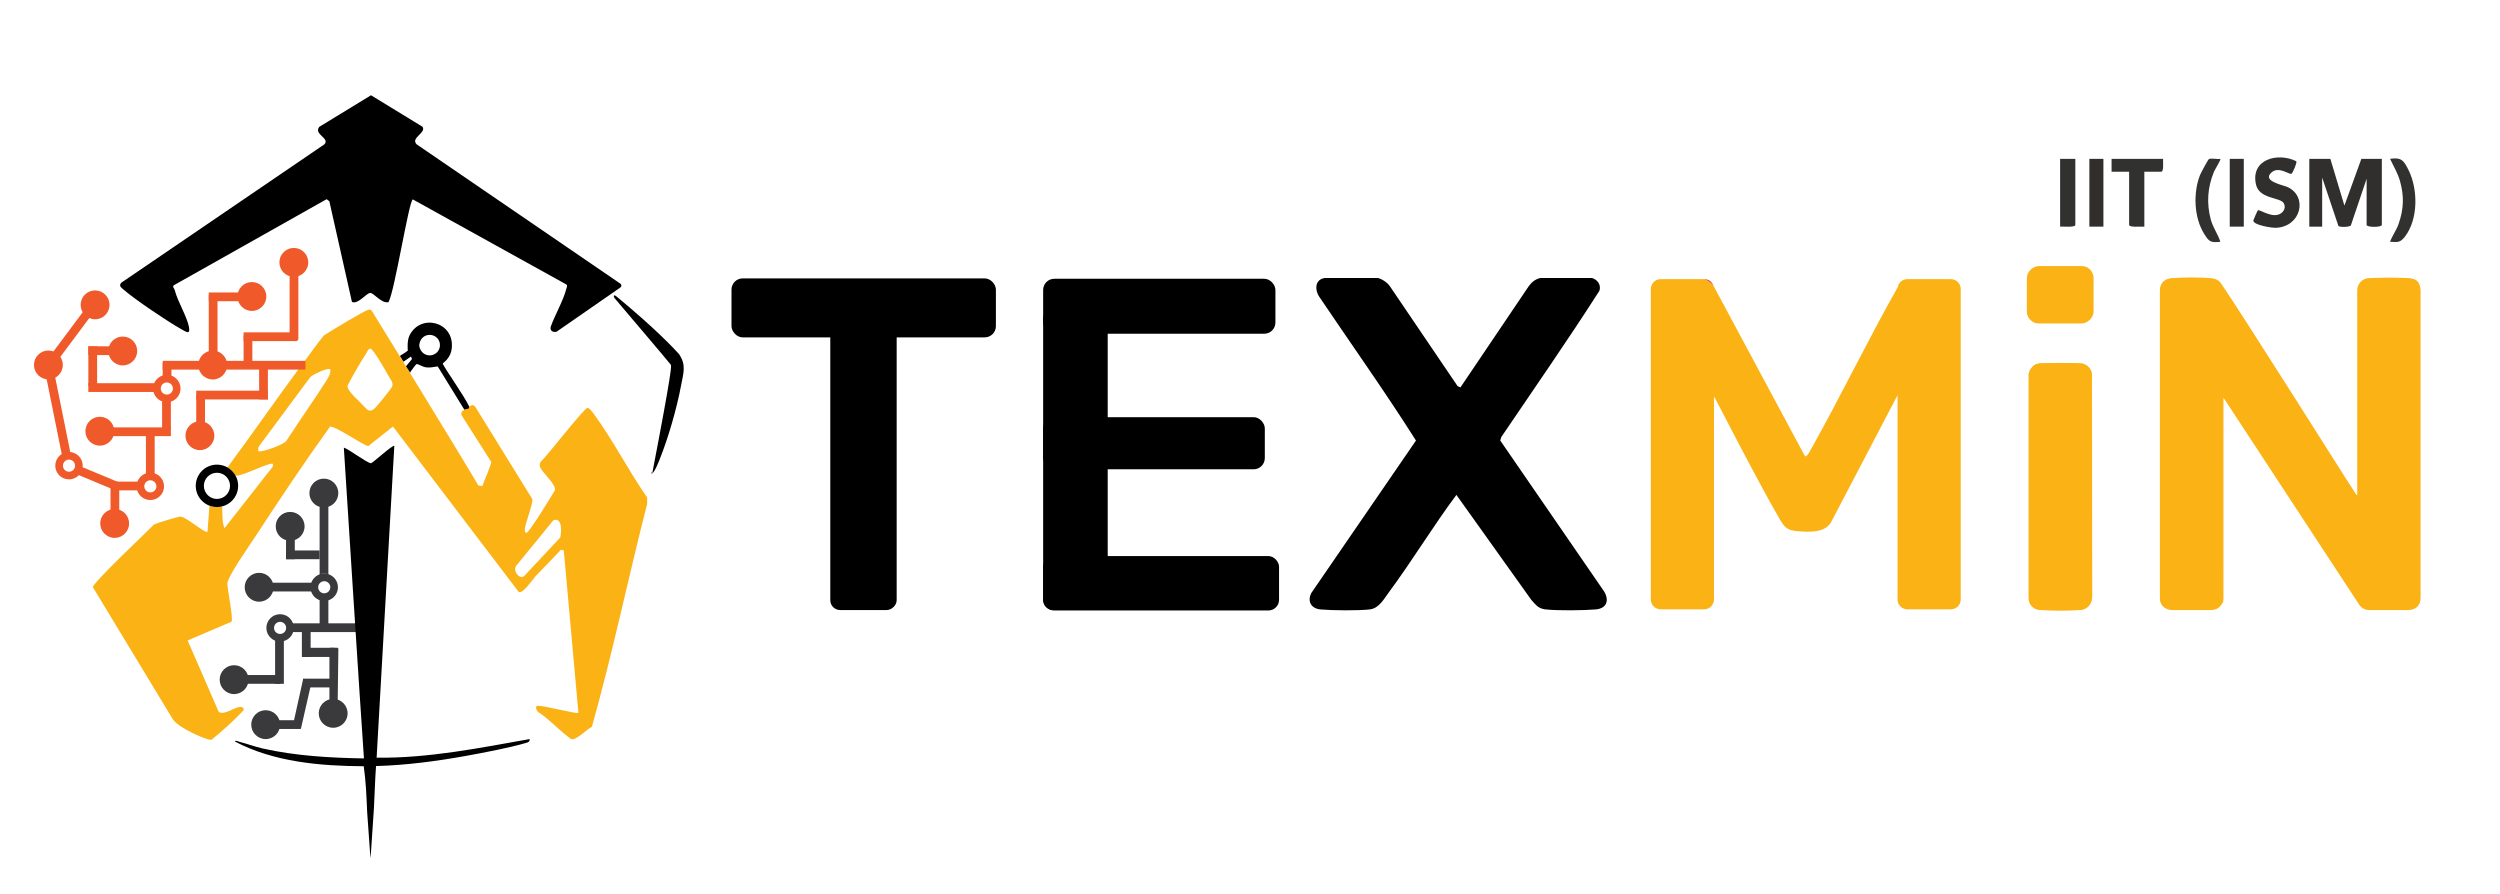 <?xml version="1.0" encoding="UTF-8"?>
<svg id="Layer_1" data-name="Layer 1" xmlns="http://www.w3.org/2000/svg" viewBox="0 0 1025.43 366.88">
  <defs>
    <style>
      .cls-1 {
        fill: #dd1d1d;
      }

      .cls-2 {
        fill: #302f2e;
      }

      .cls-3 {
        fill: #3a3a3c;
      }

      .cls-4 {
        fill: #f0592a;
      }

      .cls-5 {
        fill: #313130;
      }

      .cls-6 {
        fill: #fbb215;
      }
    </style>
  </defs>
  <path class="cls-6" d="M243.59,169.82c-.47-.64-1.87-2.64-2.69-2.49-1.44.25-16.57,19.75-19.14,22.13-.34.61-.48,1.23-.29,1.93.65,2.32,6.45,6.86,6.17,9.64-1.19,1.99-10.72,17.78-11.75,17.54-.63-.14-.69-.94-.63-1.54.25-2.72,3.52-10.49,3.06-12.37l-23.09-37.35c-.86-1.68-1.86-1.15-3.1-.5-.1.06-1.47,1.2-1.92,1.44-1.02.54-1.32,1.28-.7,2.37l12.04,18.93c-1.14,3.75-1.83,4.74-3.69,9.82l-1.66-.26c-9.05-15.4-39.87-65.38-43.67-71.59-.36-.5-.84-.63-1.39-.49-1.79.46-14.17,7.95-18.29,10.54-2.78,3.4-5.29,7.03-7.91,10.55-.95,1.28-1.94,2.56-2.88,3.84-9.7,13.15-19.02,26.63-28.78,39.76,1.34.76,2.46,1.87,3.23,3.21.06.07.1.13.12.16,2.46.5,14.29-5.83,15.35-4.79l-.09,1.09-19.82,25.26c-1.08-2.61-.74-6.11-.96-8.94-.68.17-1.39.26-2.13.26-1.08,0-2.12-.2-3.08-.57l-.79,10.69c-.92.96-8.83-6.33-11.31-6.21-.71.03-9.71,2.74-10.62,3.24-3.18,3.29-25.04,23.82-25.08,25.73l32.9,54.36c1.98,2.77,9.27,6.28,12.68,7.47,1.01.35,1.96.86,3.09.74,4.49-3.65,9.05-7.72,13.02-11.97.47-.77-.1-1.39-1-1.48-2.22-.25-7.08,3.78-9.12,1.94l-12.71-29.22,18.02-7.69c.74-1.41-1.67-12.96-1.73-15.6-.06-2.79,9.79-16.71,12.01-20.12,9.72-14.91,19.74-29.87,30.09-44.26,1.93-.5,12.92,7.2,15.67,7.99l10.16-8.07,51.58,67.87c1.72.92,5.77-5.24,6.95-6.51,3.39-3.63,6.97-7.11,10.32-10.79l1.22.24,5.99,66.63c-.6.59-13.91-2.95-16.56-2.89-1.55.03-.58,2.12.22,2.67,4.3,2.8,7.78,6.67,11.79,9.79.44.35,1.27,1.06,1.7,1.22,1.8.69,6.41-4.13,8.37-5.03,8.5-30.11,14.89-61.04,22.67-91.43l.02-2.65c-7.61-10.89-14.03-23.61-21.86-34.24ZM133.98,155.95c-5.42,8.53-10.85,16.1-16.46,24.77-.94,1.75-10.94,5.09-11.51,4.32-.46-.61.29-2.1.29-2.1l21.04-28.35c.94-.9,6.95-3.87,8.16-3.11.18,1.65-.68,3.14-1.52,4.47ZM160.66,158.91c-.65,1.05-5.84,7.54-6.87,8.49-1.06.99-2.11,1.51-3.37.44-2.94-3.3-7.72-7.1-7.89-9.33-.06-.79,6.46-11.82,7.43-13.14.48-.65.92-2.29,1.96-2.4,1.02-.04,6.14,8.79,6.98,10.43.97,1.88,2.91,3.67,1.76,5.51ZM229.79,220.48l-14.85,15.86c-2.01,1.37-4.62-2.17-3.25-4.22l15.31-18.75c3.77-1.3,3.32,4.98,2.79,7.11Z"/>
  <path d="M653.05,114.04c2.18.69,3.77,2.77,2.99,5.21-12.92,20.24-26.76,40.04-40.23,59.98l-.46,1.44,42.63,61.95c2.22,3.75.97,6.98-3.49,7.35-5.02.42-15.75.54-20.65-.02-2.86-.32-3.92-1.9-5.72-3.87l-30.75-43.09c-9.67,12.97-18.06,26.94-27.68,39.93-2.05,2.76-4.03,6.59-7.82,7.04-4.54.55-15.53.44-20.19.02-3.82-.35-5.58-3.25-3.82-6.74l42.93-62.54c-12.69-20.03-26.46-39.38-39.71-59.04-1.67-2.51-1.83-6.36,1.47-7.45.19-.06.47-.12.84-.17h21.87c1.91.55,3.87,1.95,4.91,3.48l27.7,40.87,1.17.5,27.92-41.37c1.29-1.81,2.75-2.99,4.8-3.48h21.29Z"/>
  <path d="M169.3,81.78c-1.73,1.3-7.37,37.5-9.95,42.16-2.9.68-6.08-3.91-7.53-3.78-1.67.14-4.9,4.79-7.46,3.69l-9.27-41.3-1.11-.85-62.77,35.36c-.53.8.3,1.19.48,1.97,1.06,4.44,5.06,10.88,5.82,15.11.62,3.47-1.32,1.87-3.43.71-5.17-2.86-19.03-12.2-23.32-16.01-.95-.84-2.16-1.5-1.03-2.86l83.3-56.76c2.48-2.57-4.44-4.04-2.1-7.17l21.25-12.98,21.15,12.94c1.58,2.55-5.06,4.51-2.42,7.2l83.72,57.26c.7,1.12-.22,1.5-1.18,2.15l-25.19,17.46c-1.73.35-2.86-.64-2.3-2.23,1.5-4.3,5.21-10.81,6.31-15.32.15-.61.56-1.17.1-1.81l-63.08-34.95Z"/>
  <path class="cls-6" d="M992.55,246.39c.25,1.03-1.11,2.76-1.93,3.1-1.21.51-16.78.52-18.96.26-1.57-.19-2.04-.63-3.13-1.67-17.35-25.46-33.85-51.49-50.84-77.19-1.75-2.65-3.51-5.75-5.77-7.9v83.63c0,.51-2.23,3.12-3.13,3.1-6.01-.43-12.83.6-18.73.04-2.46-.23-3.49-1.24-4.02-3.66l.2-128.66c.69-2.33,2.51-3.09,4.81-3.34,3.38-.37,12.03-.41,15.37,0,1.72.21,3.19,1.12,4.32,2.4,19.01,27.59,35.45,57.04,54.45,84.61.53.76,1.01,1.8,1.93,2.14v-85.07c0-1.46,1.86-3.46,3.35-3.85,2.41-.62,15.65-.56,18.37-.11,2.47.41,3.46,1.26,3.71,3.72v128.44Z"/>
  <path class="cls-6" d="M835.51,149.22c1.96-.49,16.28-.46,18.57-.09,1.91.3,3.66,2.26,3.99,4.16l.11,91.43c-.47,3.1-1.39,4.88-4.69,5.38s-13.22.52-16.54,0c-2.38-.37-4.08-1.58-4.66-3.97l-.04-92.48c.1-1.74,1.53-3.99,3.25-4.42Z"/>
  <path class="cls-2" d="M955.85,65.16l5.76,19.17,6.95-19.17h8.4v27.08c0,1.07-6.24,1.07-6.24,0v-18.93l-6.47,19.18c-.59.71-4.72.74-5.1.19l-6.66-19.84v20.13h-5.28v-27.8h8.64Z"/>
  <path class="cls-1" d="M267.11,193.5l.29.74c-.15.07-.29.04-.41-.09l.12-.65Z"/>
  <path d="M279.32,158.3c-1.75,9.29-5.21,21.33-8.74,30.09-.17.44-1.92,5.05-3.05,5.79,8.31-43.19,7.86-44.11,7.63-44.56-.23-.46-23.05-27.29-23.05-27.29l-.06-.03c-.45-.88-.51-1.5.56-.92,16.14,13.3,23.96,21.69,25.86,23.81,3.16,4.52,1.82,7.89.85,13.11Z"/>
  <path class="cls-2" d="M941.9,66.16c.35.49-1.57,5.13-2.11,5.17-1.13.09-5.1-3.08-7.96-.7-4.41,3.66,4.71,5.28,6.46,6.09,8.42,3.91,5.58,16.27-4.76,16.72-1.67.07-9.45-1.12-9.28-3.03.02-.23,1.7-4.01,1.88-4.15.74-.53,6.48,3.92,9.83.95,1.13-1,1.49-2.36.84-3.73-1.28-2.69-10.03-1.66-11.44-7.75-2.39-10.31,8.84-13.43,16.55-9.58Z"/>
  <path d="M192.36,166.58c-1.99-4.24-9.55-14.84-10.76-17.37-.18-.37,3.32-1.83,3.73-6.65.89-10.66-12.88-14.11-17.39-4.91-1.07,2.18-.67,6.18-.67,6.18,0,0-1.78,1.31-3.23,2.15.47.75.99,1.65,1.44,2.39l3.11-2.14.4,1.03-2.46,2.98c.49.79,1.18,1.79,1.66,2.58.28-.58,2.46-3.48,2.69-3.5.65-.05,2.45,1.13,3.61,1.32,1.9.3,3.22-.12,5.05-.35l10.9,17.72c.45-.24,1.5-.18,1.85-.55.23-.23-.01-.8.07-.89ZM176.24,145.77c-1.8,0-3.34-1.13-3.94-2.73-.01-.01-.01-.02-.02-.04-.36-.78-.38-1.54-.17-2.23.36-1.95,2.08-3.42,4.13-3.42,1.11,0,2.11.42,2.85,1.11.05.04.09.08.13.12.19.17.37.37.52.61.06.1.12.2.17.3.35.61.55,1.31.55,2.07,0,2.33-1.89,4.21-4.22,4.21Z"/>
  <path class="cls-5" d="M887.23,65.16c-.07.96.38,5.27-.72,5.27h-6.96v22.53c-1.08-.12-6.24.45-6.24-.72v-21.81h-7.2v-5.27h21.11Z"/>
  <path class="cls-5" d="M980.33,99.18c.94-2.57,2.57-4.68,3.49-7.3,2.14-6.1,2.34-11.41.59-17.62-.94-3.32-2.64-6.04-4.07-9.11,4.74-.73,5.67.77,7.59,4.64,3.92,7.88,4.02,20.3-1.63,27.44-1.91,2.41-2.96,2.07-5.96,1.95Z"/>
  <path class="cls-5" d="M910.74,65.16c.31.28-2.29,4.45-2.63,5.28-2.63,6.38-3.1,12.85-1.33,19.53.92,3.45,2.9,5.94,3.96,9.22-4.07.41-4.63-.05-6.62-3.21-4.23-6.7-4.59-16.82-1.77-24.1.34-.88,3.31-6.4,3.69-6.62.82-.48,3.55.13,4.7-.1Z"/>
  <path class="cls-5" d="M851.24,65.16v27.08c0,1.17-5.16.6-6.24.72v-27.8h6.24Z"/>
  <rect class="cls-2" x="857" y="65.16" width="5.76" height="27.8"/>
  <rect class="cls-2" x="914.58" y="65.16" width="5.76" height="27.8"/>
  <rect x="300.04" y="114.19" width="108.45" height="24.19" rx="4.59" ry="4.59"/>
  <rect x="427.87" y="114.34" width="95.27" height="22.55" rx="4.59" ry="4.59"/>
  <rect x="427.87" y="171.11" width="90.92" height="21.38" rx="4.59" ry="4.59"/>
  <rect x="427.87" y="228.08" width="96.76" height="22.32" rx="4.39" ry="4.39"/>
  <rect x="295.11" y="177.54" width="118.14" height="27.23" rx="4.04" ry="4.04" transform="translate(545.33 -163.03) rotate(90)"/>
  <rect x="379.23" y="175.1" width="123.76" height="26.48" rx="4.04" ry="4.04" transform="translate(629.45 -252.78) rotate(90)"/>
  <rect class="cls-6" x="794.46" y="186.64" width="101.18" height="25.99" rx="4.88" ry="4.88" transform="translate(1044.68 -645.41) rotate(90)"/>
  <path class="cls-6" d="M992.86,119.07v126.27c0,2.69-2.18,4.88-4.88,4.88h-16.22c-1.59,0-3.01-.76-3.88-1.94v.05s-55.95-85.33-55.95-85.33v-.04s-.01,82.38-.01,82.38c0,2.69-2.18,4.88-4.88,4.88h-16.23c-2.69,0-4.88-2.19-4.88-4.88v-126.27c0-2.7,2.19-4.88,4.88-4.88h16.23c1.86,0,3.47,1.03,4.29,2.55.01,0,0,.01,0,.01,5.83,8.24,53.49,83.61,55.55,86.87v-84.55c0-2.7,2.18-4.88,4.88-4.88h16.22c2.7,0,4.88,2.18,4.88,4.88Z"/>
  <rect class="cls-6" x="833.27" y="107.24" width="23.54" height="27.36" rx="4.88" ry="4.88" transform="translate(965.96 -724.13) rotate(90)"/>
  <path class="cls-6" d="M804.23,118.53v127.36c0,2.23-1.81,4.04-4.04,4.04h-17.83c-2.24,0-4.04-1.81-4.04-4.04v-83.8l-27.42,52.39c-2.77,4.17-8.89,3.74-13.43,3.41-4.05-.3-5.34-1.3-7.32-4.67-8.66-14.76-26.97-50.47-26.97-50.47l-.15.42v82.72c0,2.23-1.81,4.04-4.04,4.04h-17.83c-2.23,0-4.04-1.81-4.04-4.04v-127.36c0-2.23,1.81-4.04,4.04-4.04h17.83s.1,0,.14.01c1.35.39,2.76,1.46,3.57,2.48l.06.11,37.62,70.11c.94-.01,1.81-1.82,2.23-2.56,12.06-21.41,23.59-45.31,35.78-66.84.34-1.88,1.98-3.31,3.97-3.31h17.83c2.23,0,4.04,1.81,4.04,4.04Z"/>
  <path class="cls-1" d="M702.76,117.09l-.06-.11c-.81-1.02-2.22-2.09-3.57-2.48,1.66.05,3.07,1.11,3.63,2.59Z"/>
  <path class="cls-1" d="M267.53,194.18c-.02.08-.03.17-.05.26l-.08-.2s.09-.03.13-.06Z"/>
  <path d="M88.98,190.58c-4.8,0-8.69,3.9-8.69,8.7s3.89,8.69,8.69,8.69,8.7-3.89,8.7-8.69-3.89-8.7-8.7-8.7ZM88.98,204.65c-2.96,0-5.36-2.41-5.36-5.37s2.4-5.37,5.36-5.37,5.37,2.4,5.37,5.37-2.4,5.37-5.37,5.37Z"/>
  <g>
    <path class="cls-3" d="M138.76,202.24c0,2.62-1.7,4.85-4.07,5.62v27.66c-.54-.17-1.11-.26-1.7-.26-.66,0-1.3.12-1.89.33v-27.69c-2.42-.74-4.19-3-4.19-5.66,0-3.27,2.66-5.92,5.93-5.92s5.92,2.65,5.92,5.92Z"/>
    <path class="cls-3" d="M134.69,235.52c-.54-.17-1.11-.26-1.7-.26-.66,0-1.3.12-1.89.33-1.59.56-2.84,1.82-3.4,3.41-.22.59-.33,1.22-.33,1.88,0,.6.09,1.18.27,1.72.53,1.66,1.82,2.98,3.46,3.56.59.21,1.23.33,1.89.33.59,0,1.16-.09,1.7-.26,2.27-.72,3.92-2.84,3.92-5.35s-1.65-4.64-3.92-5.36ZM132.99,243.36c-1.37,0-2.48-1.11-2.48-2.48s1.11-2.49,2.48-2.49,2.49,1.11,2.49,2.49-1.12,2.48-2.49,2.48Z"/>
    <path class="cls-3" d="M114.88,251.93c-3.1,0-5.62,2.51-5.62,5.62s2.52,5.61,5.62,5.61,5.62-2.51,5.62-5.61-2.52-5.62-5.62-5.62ZM114.88,260.03c-1.37,0-2.48-1.11-2.48-2.48s1.11-2.49,2.48-2.49,2.49,1.11,2.49,2.49-1.12,2.48-2.49,2.48Z"/>
    <circle class="cls-3" cx="119.01" cy="215.89" r="5.92"/>
    <circle class="cls-3" cx="106.28" cy="240.88" r="5.92"/>
    <circle class="cls-3" cx="136.66" cy="292.59" r="5.92"/>
    <circle class="cls-3" cx="108.97" cy="297.23" r="5.92"/>
    <circle class="cls-3" cx="96.02" cy="278.77" r="5.92"/>
    <rect class="cls-3" x="111.52" y="239.01" width="17.01" height="3.59"/>
    <rect class="cls-3" x="117.32" y="225.78" width="13.78" height="3.59"/>
    <path class="cls-3" d="M134.69,235.52v.81h-3.59v-.74c.59-.21,1.23-.33,1.89-.33.59,0,1.16.09,1.7.26Z"/>
    <rect class="cls-3" x="131.1" y="244.97" width="3.59" height="12.46"/>
    <rect class="cls-3" x="123.82" y="257.01" width="3.59" height="12.46"/>
    <rect class="cls-3" x="124.67" y="265.7" width="12.46" height="3.76"/>
    <rect class="cls-3" x="119.79" y="255.67" width="27.19" height="3.59"/>
    <rect class="cls-3" x="100.99" y="276.88" width="13.89" height="3.59"/>
    <rect class="cls-3" x="112.84" y="262.44" width="3.59" height="18.05"/>
    <rect class="cls-3" x="124.38" y="278.37" width="12.8" height="3.59"/>
    <rect class="cls-3" x="109.55" y="295.41" width="13.86" height="3.59"/>
    <polygon class="cls-3" points="127.97 278.98 123.42 298.95 120.5 295.88 124.37 278.4 127.97 278.98"/>
    <rect class="cls-3" x="117.32" y="214.62" width="3.59" height="14.75"/>
    <path class="cls-3" d="M138.23,265.68h-2.56c-.31,0-.55.25-.55.55v21.04c0,.31.25.55.55.55h2.56c.31,0,.29-.17.29-.48l.27-21.11c0-.31-.25-.55-.55-.55Z"/>
  </g>
  <path class="cls-4" d="M70.13,154.01c-.54-.17-1.11-.26-1.7-.26-.66,0-1.3.12-1.89.33-1.59.56-2.84,1.82-3.4,3.41-.22.59-.33,1.22-.33,1.88,0,.6.09,1.18.27,1.72.53,1.66,1.82,2.98,3.46,3.56.59.21,1.23.33,1.89.33.59,0,1.16-.09,1.7-.26,2.27-.72,3.92-2.84,3.92-5.35s-1.65-4.64-3.92-5.36ZM68.43,161.85c-1.37,0-2.48-1.11-2.48-2.48s1.11-2.49,2.48-2.49,2.49,1.11,2.49,2.49-1.12,2.48-2.49,2.48Z"/>
  <path class="cls-4" d="M63.36,194.13c-.54-.17-1.11-.26-1.7-.26-.66,0-1.3.12-1.89.33-1.59.56-2.84,1.82-3.4,3.41-.22.59-.33,1.22-.33,1.88,0,.6.09,1.18.27,1.72.53,1.66,1.82,2.98,3.46,3.56.59.21,1.23.33,1.89.33.59,0,1.16-.09,1.7-.26,2.27-.72,3.92-2.84,3.92-5.35s-1.65-4.64-3.92-5.36ZM61.66,201.97c-1.37,0-2.48-1.11-2.48-2.48s1.11-2.49,2.48-2.49,2.49,1.11,2.49,2.49-1.12,2.48-2.49,2.48Z"/>
  <path class="cls-4" d="M30,185.65c-.54-.17-1.11-.26-1.7-.26-.66,0-1.3.12-1.89.33-1.59.56-2.84,1.82-3.4,3.41-.22.59-.33,1.22-.33,1.88,0,.6.09,1.18.27,1.72.53,1.66,1.82,2.98,3.46,3.56.59.21,1.23.33,1.89.33.59,0,1.16-.09,1.7-.26,2.27-.72,3.92-2.84,3.92-5.35s-1.65-4.64-3.92-5.36ZM28.3,193.49c-1.37,0-2.48-1.11-2.48-2.48s1.11-2.49,2.48-2.49,2.49,1.11,2.49,2.49-1.12,2.48-2.49,2.48Z"/>
  <circle class="cls-4" cx="120.52" cy="107.62" r="5.92"/>
  <circle class="cls-4" cx="103.32" cy="121.61" r="5.92"/>
  <circle class="cls-4" cx="81.99" cy="178.7" r="5.92"/>
  <circle class="cls-4" cx="50.35" cy="143.96" r="5.92"/>
  <circle class="cls-4" cx="39" cy="125.04" r="5.92"/>
  <circle class="cls-4" cx="19.85" cy="149.69" r="5.92"/>
  <circle class="cls-4" cx="47.03" cy="214.7" r="5.92"/>
  <circle class="cls-4" cx="40.95" cy="176.87" r="5.92"/>
  <circle class="cls-4" cx="87.27" cy="149.73" r="5.92"/>
  <rect class="cls-4" x="99.92" y="136.32" width="21.76" height="3.59"/>
  <rect class="cls-4" x="85.62" y="119.96" width="21.76" height="3.59"/>
  <rect class="cls-4" x="66.73" y="148.01" width="58.55" height="3.59"/>
  <rect class="cls-4" x="36.23" y="142.05" width="16.28" height="3.59"/>
  <rect class="cls-4" x="36.23" y="157.18" width="28.78" height="3.59"/>
  <rect class="cls-4" x="47.58" y="197.54" width="9.86" height="3.59"/>
  <rect class="cls-4" x="41.92" y="203.46" width="10.39" height="3.59" transform="translate(252.38 158.14) rotate(90)"/>
  <rect class="cls-4" x="29.89" y="148.39" width="16.28" height="3.59" transform="translate(188.22 112.17) rotate(90)"/>
  <rect class="cls-4" x="46.01" y="175.3" width="24.08" height="3.59"/>
  <rect class="cls-4" x="30.65" y="194.23" width="18.16" height="3.59" transform="translate(78.38 -.21) rotate(22.6)"/>
  <rect class="cls-4" x="7.32" y="168.86" width="33.39" height="3.59" transform="translate(186.55 113.37) rotate(78.6)"/>
  <rect class="cls-4" x="12.25" y="135.95" width="33.39" height="3.59" transform="translate(156.65 196.93) rotate(126.73)"/>
  <rect class="cls-4" x="74.72" y="132.02" width="25.4" height="3.59" transform="translate(221.24 46.4) rotate(90)"/>
  <rect class="cls-4" x="65.27" y="150.34" width="6.5" height="3.59" transform="translate(220.66 83.62) rotate(90)"/>
  <rect class="cls-4" x="101.75" y="155.71" width="12.65" height="3.59" transform="translate(265.59 49.43) rotate(90)"/>
  <rect class="cls-4" x="75.96" y="166.49" width="12.65" height="3.59" transform="translate(250.57 86.01) rotate(90)"/>
  <rect class="cls-4" x="61.97" y="168.1" width="12.65" height="3.59" transform="translate(238.18 101.6) rotate(90)"/>
  <rect class="cls-4" x="52.85" y="185.24" width="17.58" height="3.59" transform="translate(248.68 125.39) rotate(90)"/>
  <rect class="cls-4" x="80.48" y="160.24" width="29.39" height="3.59" transform="translate(190.36 324.08) rotate(180)"/>
  <rect class="cls-4" x="106.66" y="124.15" width="27.85" height="3.59" rx=".85" ry=".85" transform="translate(246.53 5.36) rotate(90)"/>
  <rect class="cls-4" x="94.53" y="142.36" width="14.37" height="3.59" rx=".85" ry=".85" transform="translate(245.87 42.44) rotate(90)"/>
  <path d="M215.69,304.74c-6.42,1.91-17.25,3.99-24.2,5.24-12.19,2.21-24.88,3.91-37.25,4.23-.44,5.9-.55,11.58-.87,17.5h-.01s-1.35,20.25-1.35,20.25l-.19-1.7-1.22-17.22c-.27-6.37-.52-12.5-1.4-18.75-17.85-.09-36.93-1.74-52.86-10.15.31-.62,1.32-.02,1.81.11,3.25.84,6.4,2.03,9.7,2.78,13.51,3.03,27.59,3.82,41.43,4.05-1.24-17.08-8.25-127.49-8.25-127.49,2.31.8,9.34,6.2,11.08,6.42.61.08,8.56-7.34,9.63-7.18l-7.26,127.95c21.19.28,42.5-4.05,62.74-7.63.18,1.11-.7,1.35-1.52,1.59Z"/>
</svg>